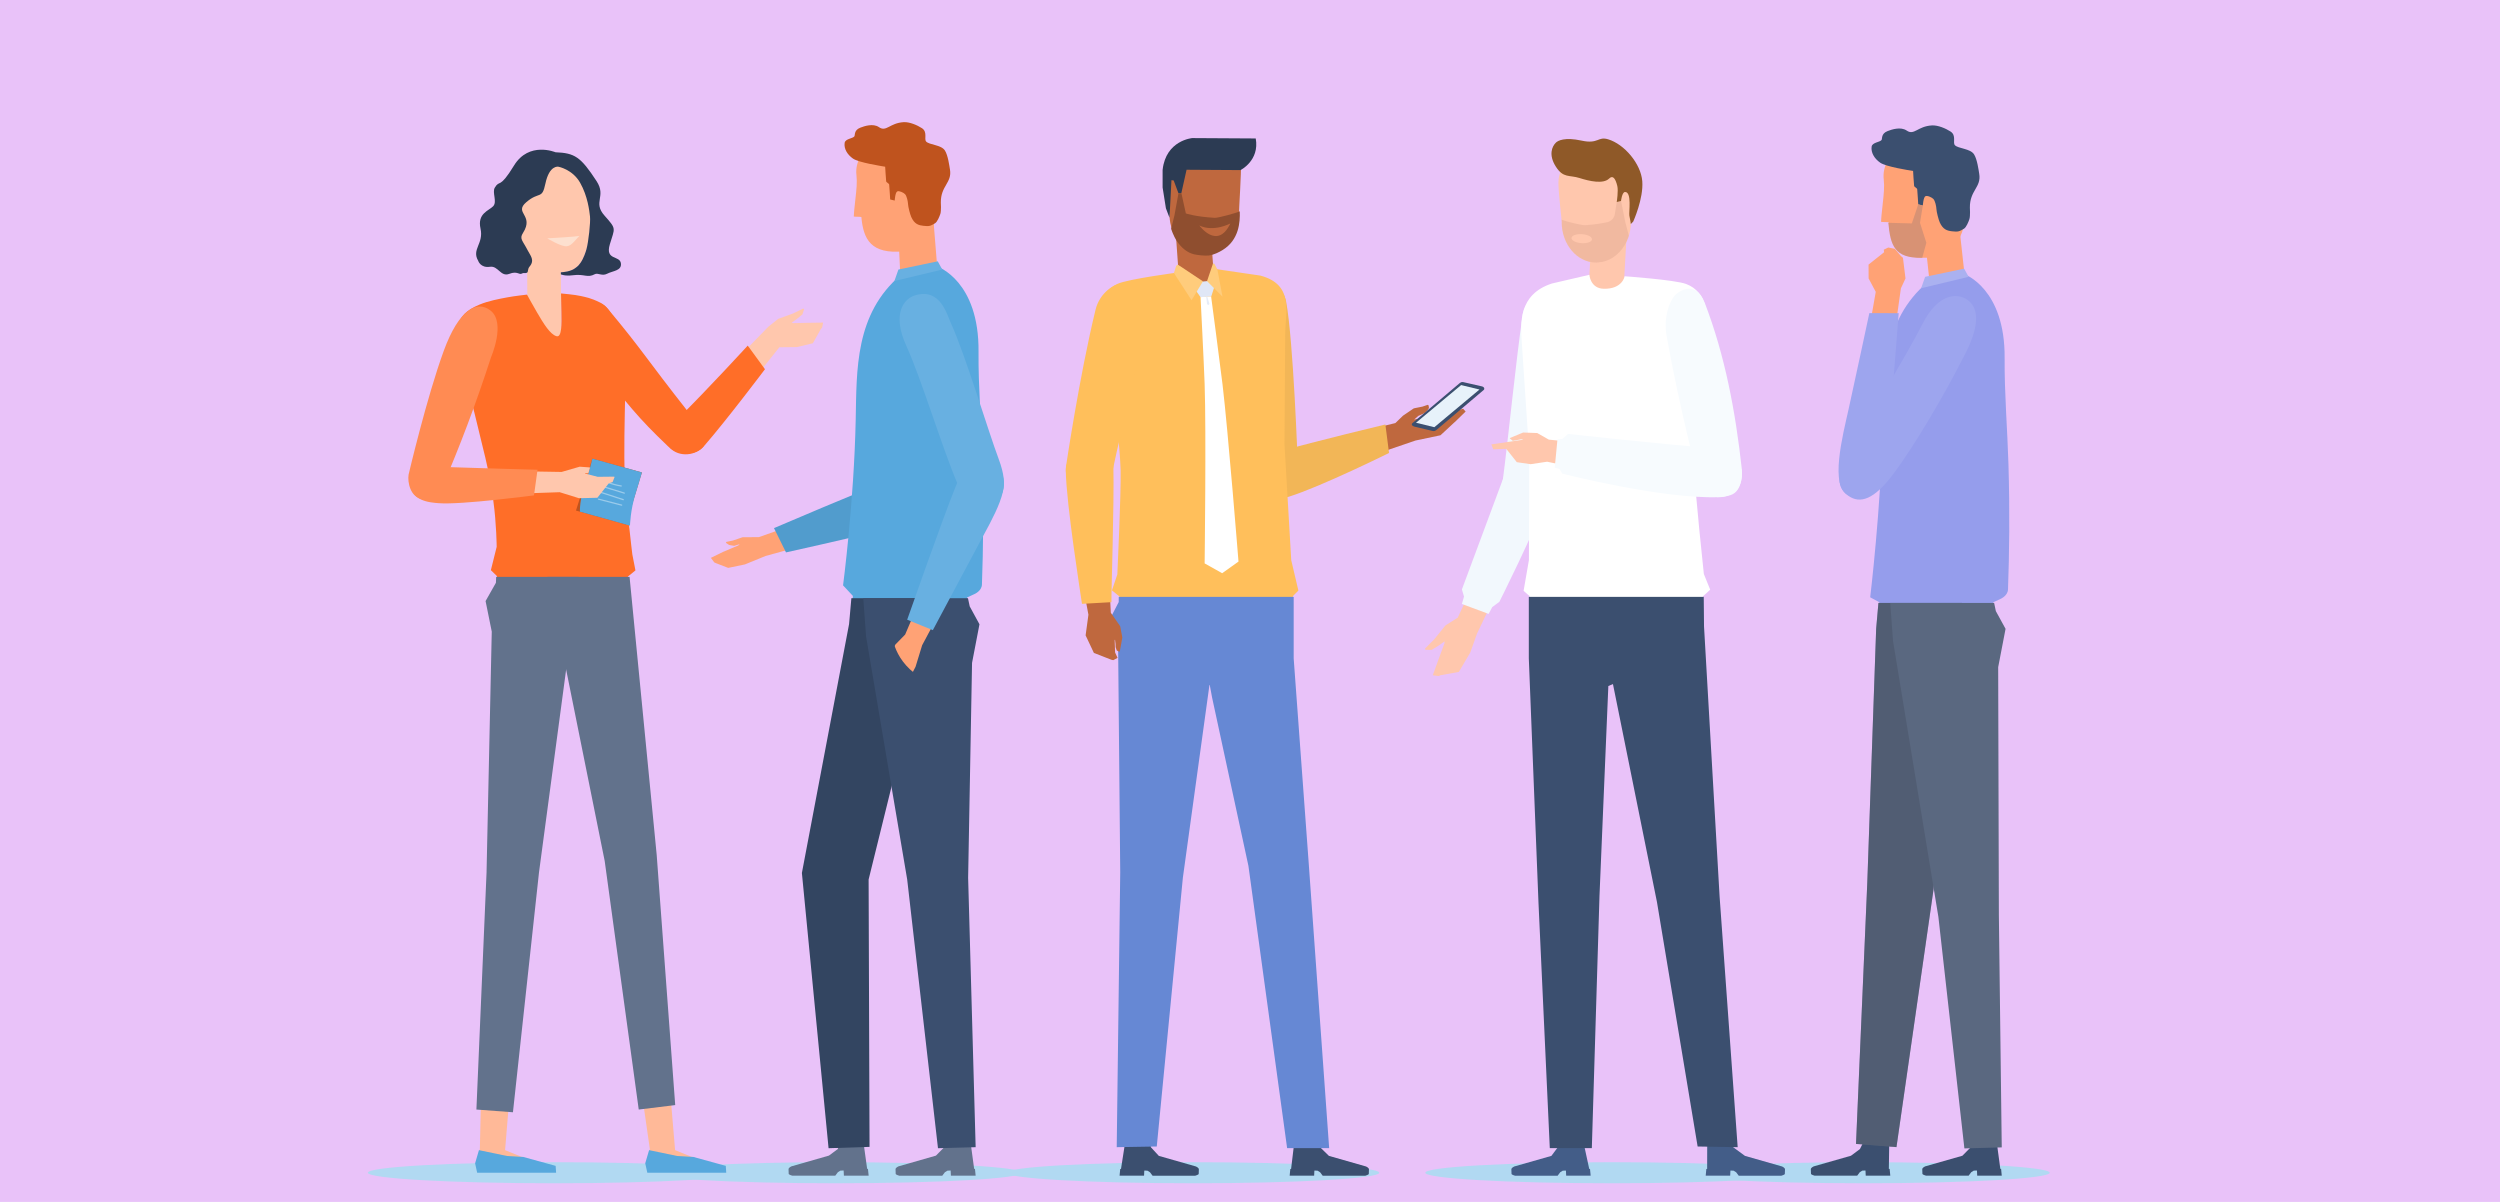 <?xml version="1.0" encoding="UTF-8"?>
<svg id="_レイヤー_2" data-name="レイヤー 2" xmlns="http://www.w3.org/2000/svg" viewBox="0 0 728 350">
  <defs>
    <style>
      .cls-1 {
        fill: #62728c;
      }

      .cls-2 {
        fill: #3b4f6f;
      }

      .cls-3, .cls-4 {
        fill: #ba8372;
      }

      .cls-5 {
        fill: #d89274;
      }

      .cls-6 {
        fill: #e7f2fa;
      }

      .cls-7 {
        fill: #ffbf5b;
      }

      .cls-8 {
        fill: #444e60;
        opacity: .4;
      }

      .cls-9 {
        fill: #8f5928;
      }

      .cls-10 {
        fill: #fff;
      }

      .cls-11 {
        fill: #435d88;
      }

      .cls-12 {
        fill: #ff8b53;
      }

      .cls-13 {
        fill: #aab1f0;
      }

      .cls-14 {
        fill: #ffcc7c;
      }

      .cls-15 {
        fill: #ffb998;
      }

      .cls-16 {
        fill: #ffa275;
      }

      .cls-17 {
        fill: #5a6880;
      }

      .cls-18 {
        fill: #fde0cf;
      }

      .cls-19 {
        fill: #959dec;
      }

      .cls-20 {
        fill: #334561;
      }

      .cls-21 {
        fill: #f2f8fd;
      }

      .cls-22 {
        fill: #e0e7f6;
      }

      .cls-23 {
        fill: #b1d9f2;
      }

      .cls-24 {
        fill: #9acbeb;
      }

      .cls-25 {
        fill: #8f4e2f;
      }

      .cls-26 {
        fill: #e9c2f9;
      }

      .cls-27 {
        fill: #68b0e1;
      }

      .cls-28 {
        fill: #6688d4;
      }

      .cls-29 {
        fill: #ffc7ad;
      }

      .cls-30 {
        fill: #ff6e28;
      }

      .cls-31 {
        fill: #bf683e;
      }

      .cls-32 {
        fill: #f7fbfe;
      }

      .cls-33 {
        fill: #e6ecf8;
      }

      .cls-34 {
        fill: #9da5ee;
      }

      .cls-35 {
        fill: #57a8dd;
      }

      .cls-36 {
        fill: #bf531e;
      }

      .cls-4 {
        opacity: .2;
      }

      .cls-37 {
        fill: #2c3b53;
      }

      .cls-38 {
        fill: #519ccd;
      }

      .cls-39 {
        fill: #f2b657;
      }
    </style>
  </defs>
  <g id="Layer_1" data-name="Layer 1">
    <rect class="cls-26" width="728" height="350"/>
    <g>
      <ellipse class="cls-23" cx="161.37" cy="341.5" rx="54.25" ry="3.07"/>
      <ellipse class="cls-23" cx="243.32" cy="341.5" rx="54.25" ry="3.07"/>
      <ellipse class="cls-23" cx="347.4" cy="341.5" rx="54.25" ry="3.07"/>
      <ellipse class="cls-23" cx="469.3" cy="341.5" rx="54.25" ry="3.07"/>
      <ellipse class="cls-23" cx="542.63" cy="341.5" rx="54.25" ry="3.07"/>
    </g>
    <g>
      <g>
        <polygon class="cls-29" points="424.82 195.66 419.5 196.62 418.9 196.86 417.23 196.64 419.11 191.43 420.63 187.32 420.65 186.77 418.97 187.97 416.9 189.25 415.09 189.22 414.95 188.89 417.64 186.18 420.91 182.13 424.49 179.86 429.19 169.82 435.72 172.72 430.1 184.52 428.14 190.02 424.82 195.66"/>
        <rect class="cls-29" x="459.94" y="72.5" width="16.29" height="10.18" transform="translate(364.63 540.64) rotate(-86.82)"/>
        <g>
          <path class="cls-21" d="M452.43,88.02c-.94-.4-8.01-3.36-9.06,3.84-1.95,13.34-4.11,35.36-5.74,47.87-.71,5.41-.11,8.04,3.73,9.41l.63.19c3.83,1.37,7.8-1.27,8.75-5.39,0,0,4.92-26.1,6.8-46.02.47-5.01-3.17-9.07-5.11-9.9Z"/>
          <path class="cls-21" d="M437.7,139.39c-4.13,11.13-11.99,32.24-11.99,32.24l.61,2.1-.62,2.15,7.79,2.89,1.05-1.98,2.08-1.54s10.24-20.43,13.76-30.14c1.52-4.2-1.89-8.5-4.79-9.32-2.27-.65-6.71.4-7.9,3.61Z"/>
        </g>
        <path class="cls-10" d="M462.82,80.02l-10.91,2.54c-9.73,3.18-9.17,11.46-8.75,17.38l2.16,32.37-.1,30.79-1.55,8.95,1.7,1.5.13,3.39,50.46.2-.06-3.49,2.11-1.93-1.85-4.57s-2.52-23.54-2.77-30.14c-.24-6.35.76-25.41.76-25.41l2.58-14.72c.93-4.74.4-11.91-5.75-14.19-3.27-1.21-17.88-2.24-17.88-2.24,0,0-.62,3.76-6.09,3.64-3.92-.09-4.19-4.07-4.19-4.07Z"/>
        <g>
          <g>
            <path class="cls-11" d="M455.7,340.87h.3l.07,1.49h7.13l-.19-1.97h-.23s0-.02,0-.02l-1.57-7.25h-7.41l-.16.96-1.87,2.51-10.82,3.09s-.85.37-.84.84l.03.85.02.52s.13.23,1.01.48h12.41l.75-1,.73-.46.63-.03Z"/>
            <path class="cls-11" d="M504.2,340.87h-.3l-.07,1.49h-7.13l.19-1.97h.23s0-.02,0-.02l.02-7.25h7.41l.16.96,3.42,2.51,10.82,3.09s.85.37.84.84l-.03.85-.02.52s-.13.23-1.01.48h-12.41l-.75-1-.73-.46-.63-.03Z"/>
          </g>
          <polygon class="cls-2" points="500.75 261.13 506.01 334.06 494.35 333.86 482.51 262.69 469.69 199.19 468.35 199.77 465.77 260.91 463.54 334.34 451.3 334.34 448.01 262.94 445.19 191.73 445.19 182.77 445.19 173.81 496.13 173.81 496.21 182.39 500.75 261.13"/>
        </g>
        <path class="cls-32" d="M507.25,136.87c-1.88-17.13-4.93-33.3-10.81-48.64-2.76-7.2-8.01-3.05-8.75-2.19-1.58,1.85-3.34,6.31-2.36,11.84,3.78,21.35,9.58,43.08,9.58,43.08,2.46,4.85,6.56,4,9.07,3.2,3.72-1.19,3.27-7.29,3.27-7.29Z"/>
        <g>
          <path class="cls-29" d="M454.76,64.59c-.04,6.53,4.44,11.84,10.01,11.88,5.57.03,10.11-5.23,10.15-11.76,0-.71.34-7.85.42-11.53.03-1.32-.55-2.58-1.57-3.42l-1.99-1.65c-.47-.39-1.02-.67-1.6-.84l-5.95-1.66c-.94-.26-1.93-.26-2.86,0l-3.44.96c-1.26.35-2.38,1.15-3,2.3-.6,1.09-1.17,2.68-1.11,4.76.11,3.84.96,10.3.96,10.96Z"/>
          <g>
            <path class="cls-29" d="M474.16,69.1c-.07.18-.15.4-.26.67.09-.22.18-.44.26-.67Z"/>
            <path class="cls-29" d="M466.58,76.27c-.5.07-1.03.14-1.54.18.53-.01,1.04-.07,1.54-.18Z"/>
            <path class="cls-29" d="M473.85,69.89c-.08.18-.16.38-.26.58.09-.19.17-.38.26-.58Z"/>
            <path class="cls-3" d="M474.31,68.67v-.02c-.05.15-.1.3-.15.45.1-.26.15-.43.15-.43Z"/>
            <path class="cls-3" d="M473.9,69.77s-.03.08-.05.12c.02-.04.03-.08.05-.12Z"/>
            <path class="cls-4" d="M471.99,58.28l-1.09-.14-.66,4.19c-.18,1.16-1.04,2.1-2.19,2.36-1.38.31-3.51.68-6.42.89-.97.07-5.73-1.11-6.91-1.61.03.3.05.52.05.61-.04,6.53,4.44,11.84,10.01,11.88.09,0,.18-.01.27-.01.51-.04,1.05-.1,1.54-.18,3-.62,5.55-2.8,7.02-5.81.09-.2.18-.4.26-.58.02-.04.03-.08.05-.12.11-.26.19-.49.26-.67.05-.15.1-.3.14-.45l-1.06-4.08-1.25-6.29Z"/>
          </g>
          <path class="cls-9" d="M475.58,64.52l-.68.72s-.12-1.02-.43-2.46c-.19-.87.8-6.96-1.28-6.87-.86.04-1.15,2.61-1.15,2.61l-1.24.3s.5-3.26.16-4.66c-.56-2.26-1.31-3.22-2.39-2.16-1.7,1.66-5.66.78-8.62-.16-2.96-.94-4.71.1-6.88-3.3-2.18-3.41-1.16-5.87.01-7.01.59-.57,2.55-1.66,7.48-.58,4.93,1.08,4.7-1.3,7.71-.39,4.76,1.43,9.56,7.13,9.96,12.2.4,5.07-2.64,11.77-2.64,11.77Z"/>
          <path class="cls-29" d="M457.62,69.29c-.05.72,1.25,1.4,2.9,1.52,1.65.11,3.03-.38,3.07-1.11.05-.72-1.25-1.4-2.9-1.51-1.65-.11-3.02.38-3.07,1.11Z"/>
        </g>
        <polygon class="cls-29" points="441.7 134.59 438.62 130.7 434.83 130.85 434.29 129.4 439.32 128.67 443.38 128.07 443.51 127.98 442.96 127.91 441.71 128.15 440.53 128.37 439.65 127.65 439.71 127.54 443.54 125.95 447.64 126.1 451.02 128.02 465.03 129.44 463.13 137.1 450.53 134.45 445.72 135.17 441.7 134.59"/>
        <path class="cls-32" d="M500.37,144.78c-16.53.54-45.42-6.85-45.42-6.85l-.84-1.36-1.37-.38.79-8.23,1.45-.16,1.65-1.45s25.67,2.88,42.92,4.22c4.99.39,7.92,4.7,7.68,8.06-.28,3.87-2.74,6.01-6.85,6.14Z"/>
      </g>
      <g>
        <path class="cls-2" d="M575.39,340.86h.3l.07,1.49h7.15l-.19-1.98h-.23s0-.02,0-.02l-.98-7.27h-7.43l-.16.96-2.47,2.51-10.85,3.1s-.85.37-.84.84l.03.86.02.52s.13.23,1.02.48h12.44l.75-1,.73-.46.63-.03Z"/>
        <path class="cls-2" d="M542.93,340.86h.3l.07,1.49h7.15l-.19-1.98h-.23s0-.02,0-.02l.11-7.23-7.35-.86-1.19,2.36-2.6,1.93-10.85,3.1s-.85.37-.84.84l.03.86.02.52s.13.23,1.02.48h12.44l.75-1,.73-.46.63-.03Z"/>
        <g>
          <g>
            <g>
              <polygon class="cls-16" points="570.61 66.59 560.3 67.28 562.04 83.51 572.33 82.26 570.61 66.59"/>
              <path class="cls-16" d="M547.75,64.59c0,.1,2.24.05,2.25.15.6,6.66,2.84,11.12,12.59,10.21,5.81-.54,10.07-6.39,9.5-13.21-.08-.96-.58-13.41-.84-14.3l-4.77-3.29-8.85-1.64-6.77,2.55c-.03.26-2.83,2.96-2.31,7.26.23,1.97.02,4.2-.32,7.21-.28,2.49-.5,4.72-.47,5.07Z"/>
            </g>
            <path class="cls-2" d="M568.49,67.36c1.65.18,2.02.1,3.43-.77.68-.42,1.32-2.02,1.57-2.78.3-.9.14-3.36.14-3.36-.05-5.05,3.39-5.88,2.72-9.85-.2-1.21-.59-4.19-1.5-5.65-1.07-1.71-4.66-1.66-5.59-2.68-.68-.74.51-2.83-1.26-3.97-1.39-.9-3.67-1.88-5.41-1.78-4.2.24-5.17,3.01-7.36,1.5-1.76-1.21-4.39-.3-5.54.14-2,.76-1.5,2.28-1.8,2.63-.56.65-2.68.67-2.87,1.91-.25,1.71.79,3.49,2.49,4.67,1.72,1.2,8.44,2.22,9.58,2.42.01,1.06.21,2.7.3,4.33.02.31.88.67.9.98.1,1.92.3,3.52.3,4.42l1.34.33s.14-2.39.76-2.72c.54-.28,1.88.36,2.3.8.54.56.87,2.21.9,2.98.03.82.62,3.05.96,3.83.95,2.14,2.21,2.46,3.64,2.62Z"/>
          </g>
          <path class="cls-5" d="M560.95,70.68l-1.85-5.79.83-5.05-1.34-.33-1.86,5.55-6.85-.18c.61,6.59,1.78,10.42,9.88,10.18l1.2-4.39Z"/>
        </g>
        <g>
          <path class="cls-19" d="M547.27,175.39l-.23,4.48,33.35.23.05-4.72,2.07-.96s2.15-.87,2.22-2.77c.37-10.26.55-22.36.13-36.54-.28-9.66-1.2-20.89-1.11-30.75.19-20.44-11.79-24.55-11.79-24.55l-10.6,2.32c-13.38,11.27-12.82,27.52-13.11,41.95-.49,23.75-3.65,49.85-3.65,49.85l2.68,1.45Z"/>
          <polygon class="cls-13" points="560.6 80.61 571.95 78.23 573.27 80.61 559.43 83.93 560.6 80.61"/>
        </g>
        <g>
          <polygon class="cls-17" points="571.34 175.58 547 175.58 546.34 183.06 543.75 257.16 540.47 333.11 552.25 334.04 563.04 259.04 569.26 186.85 571.34 175.58"/>
          <polygon class="cls-8" points="571.34 175.58 547 175.58 546.34 183.06 543.75 257.16 540.47 333.11 552.25 334.04 563.04 259.04 569.26 186.85 571.34 175.58"/>
          <polygon class="cls-17" points="580.69 175.58 550.44 175.58 551.25 186.64 564.46 267.01 572.03 334.42 582.91 334.12 582.07 266.54 581.87 194.28 584.02 183.12 581.19 177.95 580.69 175.58"/>
        </g>
        <g>
          <polygon class="cls-16" points="551.11 101.25 543.54 100.27 546.22 84.99 544.14 81.08 544.12 77.05 548.65 73.45 548.55 72.71 549.87 72.07 551.76 72.46 553.55 74.56 554.14 75.07 554.88 81.08 553.54 83.97 551.11 101.25"/>
          <g>
            <path class="cls-34" d="M572.88,87.29c-2.85-2.01-8.48-2.02-13.1,7.13-4.62,9.15-17.3,29.85-22.47,39.59-1.36,2.57-3.32,7.29.83,10.3,3.6,2.62,7.69.96,12.94-5.96,6.57-8.65,15.41-24.01,19.91-32.86,1.4-2.75,8.03-13.85,1.89-18.19Z"/>
            <path class="cls-34" d="M552.9,91.2s-2.67,34.89-3.8,44.78c-.42,3.68-3.57,11.21-10.77,8.26-5.68-2.32-1.69-17.57-.03-25.04,1.62-7.26,6.05-28.02,6.05-28.02l8.55.02Z"/>
          </g>
        </g>
      </g>
      <g>
        <g>
          <g>
            <rect class="cls-29" x="153.55" y="73.3" width="9.82" height="26.63" transform="translate(-.58 1.07) rotate(-.39)"/>
            <g>
              <path class="cls-29" d="M171.84,65.18c-.08,4.08-.99,9.47-3.32,12.04-2.21,2.43-5.75,2.17-8.98,2.1-6.65-.13-11.92-6.67-11.77-14.61.01-.68-.1-6.26-.15-10.79-.03-3.2,2.54-5.79,5.69-5.73l14.03.27c3.23.06,5.74,2.9,5.45,6.18-.39,4.47-.93,9.87-.94,10.53Z"/>
              <path class="cls-18" d="M168.73,68.7s-1.13.25-9.36.71c0,0,4.1,2.5,5.69,2.3,1.47-.18,2.27-1.66,3.67-3.01Z"/>
            </g>
          </g>
          <path class="cls-37" d="M163.32,79.88c0-.23,0-.58,0-.58l.2-.02s.39-.02.63-.06c.36-.07.72-.1,1.09-.18.45-.1.9-.24,1.34-.43.19-.08.34-.16.51-.26.32-.19.61-.41.88-.63.19-.16.38-.31.54-.5.21-.25.38-.46.56-.72.9-1.3,1.5-3.16,1.71-3.93.57-2.03,1.22-7.88,1.03-9.52-.19-1.65-.65-5.89-2.87-9.82-2.22-3.93-6.33-4.68-6.33-4.68,0,0-2.64-.6-3.8,4.97-.97,4.69-1.76,2.12-5.53,5.34-3.77,3.22,2.37,3.68-.97,8.95-1.13,1.78-.16,2.11,1.44,5.25.69,1.35,2.04,2.72.47,4.56-.67.79-.31,1.58-.77,1.8-.6.29-.81-.11-1.46.24-.87.47-1.29-.84-3.68.09-2.53.98-3.22-2.42-5.62-2.06-2.78.41-3.44-1.75-3.44-1.75-1.98-3.37,1.67-4.96.68-9.37-.99-4.41,2.41-5.2,3.67-6.5,1.27-1.3-.36-4.02.49-5.43,1.5-2.5,1.23.71,5.59-6.43,4.36-7.14,12.08-3.87,12.08-3.87,5.6.23,7.31,1.28,11.96,8.4,2.96,4.54-1.22,6.08,2.34,10.07,3.56,3.99,2.97,3.49,1.53,8.33-1.44,4.84,2.98,3.11,3.23,5.62.21,2.11-2.35,2.08-4.06,2.97-1.44.75-2.65-.36-3.53.11-2.21,1.19-2.96-.14-6.4.31-2.37.31-3.51-.26-3.51-.26Z"/>
        </g>
        <g>
          <polygon class="cls-29" points="236.71 99.95 239.03 95.82 239.4 95.38 239.69 93.94 234.84 94.01 231 94.1 230.53 93.96 232.01 92.91 233.66 91.56 234.15 90.05 233.92 89.84 230.9 91.3 226.61 92.85 223.71 95.17 213.57 105.6 218.74 111.43 226.94 101.13 232.06 101.07 236.71 99.95"/>
          <g>
            <path class="cls-30" d="M171.78,103.98c11.71,14.58,13.76,17.41,22.73,25.97,3.16,3.01,8.58,2.56,10.34.01l.15-.36c1.09-3.45-1.15-5.27-4.46-9.48-12.82-16.28-13.22-17.83-23.44-30.08-3.02-3.61-5.83-1.26-7.7,2.23-3.07,5.76,2.39,11.7,2.39,11.7Z"/>
            <path class="cls-30" d="M222.75,107.51l-5.01-6.87s-12.06,13.15-19.99,20.95c-3,2.95-5.55,5.81-2.73,8.66l.04.18c2.82,2.85,7.55,2.23,9.87-.43,6.72-7.72,17.83-22.49,17.83-22.49Z"/>
          </g>
        </g>
        <path class="cls-30" d="M181.95,139.26c-.32-7.65-.05-16.62.14-26.12.16-8.21-1.51-22.18-7.32-25.03-2.92-1.44-4.19-1.56-5.64-1.91-1.64-.39-5.76-.75-5.76-.75,0,0,.07,3.31.11,5.53.05,3.14.19,7.39-1.43,6.92-1.83-.53-3.71-3.56-5.69-6.96-1.42-2.44-2.9-5.15-2.9-5.15,0,0-3.61.39-5.79.81-2.6.49-5.46,1.03-8,2.08-7.81,3.21-6.73,7.78-6.32,14.59,0,0,3.82,12.48,5.53,19.93,1.57,6.82,3.34,12.43,4.75,22.46.96,6.87,1,13.58,1,13.58l-1.69,6.79,1.79,1.75.06,6.48,38.7.77-.68-7.11,2.23-1.82-.91-4.68s-1.9-15.69-2.17-22.16Z"/>
        <g>
          <g>
            <polygon class="cls-36" points="167.72 148.68 182.29 152.75 186.92 137.58 172.5 133.55 167.72 148.68"/>
            <path class="cls-35" d="M168.88,149l14.57,4.08s.13-4.7,1.64-9.36c.53-1.63,1.83-6.14,1.83-6.14l-14.42-4.03s-1.07,4.28-1.58,5.66c-2.33,6.21-2.04,9.8-2.04,9.8Z"/>
            <g>
              <path class="cls-24" d="M180.86,141.7c-2.74-.43-5.33-1.56-7.85-2.67-.21-.1-.02-.41.19-.31,2.49,1.1,5.05,2.21,7.76,2.63.23.04.13.39-.1.35h0Z"/>
              <path class="cls-24" d="M181.75,143.77c-2.94-.95-5.91-1.77-8.85-2.72-.22-.07-.13-.43.1-.35,2.94.95,5.91,1.77,8.85,2.72.22.07.13.43-.1.35h0Z"/>
              <path class="cls-24" d="M181.45,145.68c-3.31-1.11-6.64-2.18-9.98-3.2-.23-.07-.13-.42.1-.35,3.34,1.02,6.66,2.09,9.98,3.2.22.07.13.43-.1.35h0Z"/>
              <path class="cls-24" d="M180.98,147.27c-2.25-.58-4.49-1.16-6.74-1.74-.23-.06-.13-.41.1-.35,2.25.58,4.49,1.16,6.74,1.74.23.06.13.41-.1.35h0Z"/>
            </g>
          </g>
          <g>
            <path class="cls-29" d="M171.83,136.12l-3.02-.22-5.27,1.53-15.07-.26.5,6.64,14.01-.48,5.62,1.75,5.36-.13,3.31-4.2,1.12-.37.57-1.46-.12-.12-4.79.05-3.65-.94v-.15s.37.04.94.12l.49-1.76Z"/>
            <g>
              <path class="cls-12" d="M123.27,145.46c-3.89-.56-4.63-5.14-4.29-7.25,0,0,5.23-22.33,10.24-36.04,4.4-12.05,9.63-14.84,13.61-11.75,4.53,3.52.2,13.5.2,13.5-4.53,13.96-9.27,26.4-14.14,37.67,0,0-2.04,4.38-5.63,3.86Z"/>
              <path class="cls-12" d="M119.91,139.79c.49-2.93,1.23-4.09,7.7-3.86,11.85.41,28.92.86,28.92.86l-1.03,7.46s-21.21,2.8-27.73,2.28c-2.51-.2-8.91-.55-7.87-6.74Z"/>
            </g>
          </g>
        </g>
        <polygon class="cls-15" points="140.22 313.7 139.73 334.62 138.68 338.54 139.59 341.11 161.59 341.11 161.37 339.89 151.95 336.9 147.08 334.92 148.83 313.7 140.22 313.7"/>
        <polygon class="cls-35" points="139.47 334.92 138.35 338.75 138.95 341.5 161.94 341.5 161.8 339.5 152.36 336.9 147.62 336.62 139.47 334.92"/>
        <polygon class="cls-15" points="186.11 312.88 189.24 334.62 188.6 336.79 189.1 341.11 211.05 341.11 210.88 339.89 201.46 336.9 196.59 334.92 194.73 312.88 186.11 312.88"/>
        <polygon class="cls-35" points="189.02 334.92 187.89 338.75 188.5 341.5 211.48 341.5 211.35 339.5 201.9 336.9 197.17 336.62 189.02 334.92"/>
        <polygon class="cls-1" points="196.62 321.8 186 323.1 176.09 250.73 159.42 167.98 166.91 167.98 183.33 167.98 191.23 248.95 196.62 321.8"/>
        <polygon class="cls-1" points="141.4 175.03 143.2 183.92 141.68 254.14 138.73 323.1 149.37 323.89 156.96 254.01 168.47 167.98 144.49 167.98 144.41 169.71 141.4 175.03"/>
      </g>
      <g>
        <polygon class="cls-16" points="212.33 158.7 213.78 158.95 215.4 158.46 214.99 158.83 210.54 160.72 207 162.45 208.01 163.78 208.61 164.04 212.05 165.37 216.92 164.36 222.93 161.9 235.34 158.48 233.11 152.13 220.99 156.41 216.26 156.44 213.36 157.42 211.5 157.8 211.4 158.08 212.33 158.7"/>
        <path class="cls-1" d="M276.53,340.85h.3l.07,1.51h7.21l-.2-1.99h-.24s0-.02,0-.02l-.99-7.33h-7.48l-.16.97-2.49,2.53-10.93,3.13s-.86.37-.84.85l.03.86.02.52s.13.23,1.03.49h12.53l.76-1.01.74-.46.64-.03Z"/>
        <path class="cls-1" d="M245.37,340.85h.3l.07,1.51h7.21l-.2-1.99h-.24s0-.02,0-.02l-1.01-7.29-7.53-.08.04,1.59-2.62,1.94-10.93,3.13s-.86.37-.84.85l.03.86.02.52s.13.23,1.03.49h12.53l.76-1.01.74-.46.64-.03Z"/>
        <g>
          <path class="cls-38" d="M267.04,87.39c-3.51-.24-7.11,1.92-7.54,13-.4,10.32-.68,32.1-.02,43.19.18,2.93.68,6.48,5.83,6.9,4.47.36,7.32-1.09,7.87-9.82.67-10.6,1.07-31.71,1.21-41.72.04-3.23.22-11.04-7.34-11.56Z"/>
          <path class="cls-38" d="M225.38,153.79s26-11.14,35.4-14.66c3.49-1.31,9.68-2.04,11.1,6.29.98,5.71-10.22,7.63-17.68,9.57-7.26,1.88-25.32,5.87-25.32,5.87l-3.49-7.07Z"/>
        </g>
        <g>
          <g>
            <polygon class="cls-16" points="271.87 64.78 261.48 65.48 262.29 82.76 273.16 80.79 271.87 64.78"/>
            <path class="cls-16" d="M248.63,63.05c0,.09,2.19.05,2.2.15.59,6.51,2.78,10.88,12.32,9.99,5.68-.53,9.85-6.26,9.3-12.93-.08-.94-.57-13.13-.82-13.99l-4.67-3.22-8.66-1.61-6.63,2.5c-.03.26-2.77,2.89-2.27,7.1.23,1.93.02,4.11-.32,7.05-.28,2.44-.49,4.62-.46,4.96Z"/>
          </g>
          <path class="cls-36" d="M268.93,65.76c1.61.18,1.97.1,3.36-.75.67-.41,1.29-1.98,1.54-2.72.3-.88.14-3.29.14-3.29-.05-4.94,3.32-5.75,2.66-9.64-.2-1.18-.57-4.1-1.47-5.53-1.05-1.68-4.56-1.62-5.47-2.62-.66-.73.5-2.77-1.23-3.89-1.36-.88-3.59-1.84-5.29-1.75-4.11.24-5.06,2.95-7.21,1.46-1.72-1.19-4.29-.29-5.42.14-1.96.75-1.47,2.23-1.77,2.57-.55.63-2.63.66-2.81,1.87-.25,1.68.77,3.42,2.43,4.57,1.69,1.17,8.26,2.17,9.37,2.37.01,1.04.21,2.64.29,4.24.02.31.87.66.88.96.09,1.88.29,3.44.29,4.33l1.32.32s.13-2.34.74-2.66c.53-.28,1.84.35,2.26.79.53.55.85,2.16.88,2.92.03.8.6,2.99.94,3.74.93,2.09,2.16,2.41,3.56,2.57Z"/>
        </g>
        <path class="cls-35" d="M248.36,173.54l-.39,4.97,33.6.23.05-4.76,2.08-.96s2.17-.87,2.24-2.79c.37-10.34.55-22.53.13-36.82-.29-9.73-1.21-21.05-1.12-30.99.2-20.6-11.88-24.74-11.88-24.74l-10.68,2.34c-13.48,11.36-12.91,27.73-13.21,42.27-.49,23.93-3.68,48.17-3.68,48.17l2.86,3.07Z"/>
        <polygon class="cls-27" points="261.62 78.49 273.07 76.09 274.39 78.49 260.45 81.83 261.62 78.49"/>
        <g>
          <polygon class="cls-20" points="272.45 174.19 247.92 174.19 247.25 181.73 233.51 254.21 241.28 334.36 253.21 333.97 252.94 256.11 270.36 185.54 272.45 174.19"/>
          <polygon class="cls-2" points="281.87 174.19 251.39 174.19 252.2 185.33 264.17 256.08 273.14 334.36 284.11 334.06 281.92 255.6 283.06 193.03 285.22 181.79 282.38 176.58 281.87 174.19"/>
        </g>
        <polygon class="cls-16" points="260.72 191.28 260.68 191.23 260.08 192.41 259.3 194.76 258.88 194.93 258.03 194.78 258.57 191.48 260.76 187.66 263.58 184.78 268.96 172.16 276.04 173.82 268.53 187.89 266.61 194.16 263.73 199.71 259.13 198.6 258.24 197.98 259.71 194.52 260.72 191.28"/>
        <g>
          <path class="cls-27" d="M266.56,85.97c-3.38.98-6.92,5.41-2.61,14.8,4.31,9.39,10.62,30.31,15.05,40.5,1.17,2.69,3.66,7.19,8.64,5.81,4.33-1.2,6.28-5.06,3.23-13.26-3.31-8.89-9.73-30.4-13.88-39.51-1.29-2.83-3.14-10.46-10.42-8.34Z"/>
          <path class="cls-27" d="M264.17,180.46s10.24-29.19,14-38.49c1.4-3.46,4.28-9.52,12.22-5.04,5.39,3.04-1.68,14.57-5.3,21.37-3.52,6.61-13.45,25.2-13.45,25.2l-7.47-3.04Z"/>
        </g>
        <path class="cls-2" d="M259.79,184.6s.12,8.29,9.47,13.38v9.83h-12.73l-1.84-10.89v-12.31h5.09Z"/>
      </g>
      <g>
        <path class="cls-31" d="M423.59,122.93l-4.12,3.82-7.31,1.54-15.14,5.18-2.58-7.38,11.89-2.89,2.22-2.15,3.15-2.14,2.5-.5,1.54-.52.21.07.15.63c.04.27-.15.58-.34.78,0,0-.45.51-.81.82-.27.23-1.95.92-1.95.92l-1.2,1.08,5.01-1.18,8.16-1.67,1.09-.32.73.82-3.19,3.1Z"/>
        <path class="cls-39" d="M373.07,144.68h0c3.78-.44,5.28-5.85,4.83-9.63,0,0-1.26-35.99-3.38-47.23-.68-3.62-4.19-6.97-8.69-5.72l-.26.03c-3.88,1.6-4.35,8.81-4.18,13.02,0,0,1.72,31.19,4.03,43.5.7,3.74,3.87,6.49,7.65,6.05Z"/>
        <path class="cls-39" d="M404.49,131.91l-1.07-8.3s-20.31,4.86-31.08,7.91c-3.66,1.04-7.53,5.16-6.19,8.72l.2.58c1.42,3.45,5.47,4.93,9.1,3.78,9.4-2.97,29.04-12.69,29.04-12.69Z"/>
        <g>
          <path class="cls-2" d="M411.92,124.25l5.27,1.25c.45.11.79,0,1.36-.51l13.55-11.47c.26-.28.13-.87-.62-1.02l-5.43-1.24c-.45-.11-.85.17-1.21.49l-13.55,11.47c-.39.42-.09.84.62,1.02Z"/>
          <polygon class="cls-6" points="412.34 123.1 417.68 124.4 430.82 113.43 425.48 112.13 412.34 123.1"/>
        </g>
        <rect class="cls-31" x="342.96" y="67.81" width="10.18" height="16.29" transform="translate(-4.5 24.81) rotate(-4.06)"/>
        <path class="cls-7" d="M353.43,78.26l13.57,1.99c9.9,2.59,7.31,10.78,7.25,16.72l-.21,32.44,1.97,33.73,2.08,8.84-1.61,1.6.07,3.39-50.38.23-.15-3.48-2.22-1.8,1.57-4.67s1.1-23.65.96-30.25c-.14-6.35-2.29-25.32-2.29-25.32l-3.46-14.54c-1.21-4.67-1.12-11.86,4.89-14.51,3.19-1.41,17.71-3.31,17.71-3.31,0,0,.85,3.72,6.3,3.26,3.91-.33,3.94-4.31,3.94-4.31Z"/>
        <path class="cls-2" d="M383.05,340.87h-.3l-.07,1.49h-7.13l.19-1.97h.23s0-.02,0-.02l.87-7.25h7.41l.16.96,2.57,2.51,10.82,3.09s.85.37.84.84l-.03.85-.02.52s-.13.23-1.01.48h-12.41l-.75-1-.73-.46-.63-.03Z"/>
        <path class="cls-2" d="M333.52,340.87h-.3l-.07,1.49h-7.13l.19-1.97h.23s0-.02,0-.02l1.13-7.25h7.41l.16.96,2.31,2.51,10.82,3.09s.85.37.84.84l-.03.85-.02.52s-.13.23-1.02.48h-12.41l-.75-1-.73-.46-.63-.03Z"/>
        <polygon class="cls-28" points="326.21 254.05 325.19 334.06 336.85 333.86 344.45 255.6 352.23 199.19 352.95 203.08 363.54 252.14 374.81 334.34 387.05 334.34 381.05 250.72 376.72 191.73 376.72 182.77 376.72 173.81 325.78 173.81 325.77 175.32 323.79 179.14 325.58 186.17 326.21 254.05"/>
        <g>
          <g>
            <g>
              <path class="cls-31" d="M360.78,62.16c.15,6.55-4.27,11.96-9.85,12.09-5.59.12-10.24-5.09-10.38-11.64-.02-.93-.79-12.84-.64-13.71l21.43-.48c.19.86-.57,12.81-.55,13.74Z"/>
              <path class="cls-37" d="M338.56,49.42c.96-8.57,8.62-9.21,8.62-9.21l18.49.11c1.16,6.44-4.43,9.21-4.43,9.21l-15.71-.1-1.52,6.8-.85.03-1.38-3.7-.65-.1-.57,10.96-1.05-2.77-.96-6.06v-5.19Z"/>
            </g>
            <path class="cls-25" d="M361.04,61.52c-.91.48-6.32,1.97-7.34,1.91-5.62-.32-8.38-1.28-8.38-1.28l-1.3-5.91-.85.03-1.15,6.34-.98,4.02s.61,2.03,1.69,3.62c1.31,1.91,2.93,3.29,4.92,3.79,1.06.26,3.32.49,4.35.36,1.55-.19,3.1-1.03,3.99-1.57,4.84-2.94,5.15-8.16,5.03-11.3Z"/>
          </g>
          <path class="cls-31" d="M358.28,65.07s-4.85,2.62-9.03.59c0,0,5.26,7.31,9.03-.59Z"/>
        </g>
        <g>
          <polygon class="cls-31" points="318.54 190.13 323.66 192.13 324.19 192.24 325.43 191.57 324.71 189.99 324.59 186.46 324.69 186.25 324.85 187.49 324.87 188.43 325.2 189.42 325.93 189.79 326.08 189.69 326.35 188.3 326.82 185.64 326.2 182.36 323.47 178.43 322.93 167.61 314.89 168.02 316.95 179.01 316.13 185.02 318.54 190.13"/>
          <g>
            <path class="cls-7" d="M327.08,82.5c2.74,0,8.4,3.01,7.05,10.15-2.52,13.24-7.4,31.2-9.95,43.56-1.1,5.35-2.53,7.63-6.6,7.68l-.66-.03c-4.07.04-6.96-3.75-6.51-7.95,0,0,3.88-26.27,8.61-45.72,1.19-4.89,5.41-7.69,8.06-7.68Z"/>
            <path class="cls-7" d="M324.22,135.86c-.08-3.42-3.93-5.86-6.29-5.99-3.01-.17-7.64,2.78-7.57,7.25.14,9.7,4.38,36.28,4.71,38.72l8.58-.49c-.07-2.8.82-28.46.57-39.49Z"/>
          </g>
        </g>
        <g>
          <g>
            <polygon class="cls-22" points="347.94 84.18 349.59 86.53 352.71 86.36 353.63 83.47 351.81 81.84 350 82.01 347.94 84.18"/>
            <path class="cls-10" d="M352.68,86.36s2.57,19.33,3.32,25.58c1.61,13.51,4.65,51.59,4.65,51.59l-4.76,3.39-5.1-2.86s.48-38.48,0-52.24c-.21-6.14-1.19-25.3-1.19-25.3l3.08-.17Z"/>
            <polygon class="cls-14" points="354.5 78.45 353.62 76.78 353.22 76.75 351.49 81.86 355.99 86.4 354.5 78.45"/>
            <polygon class="cls-14" points="341.84 79.49 342.52 77.38 342.97 77.05 350.3 81.92 346.98 87.42 341.84 79.49"/>
          </g>
          <polygon class="cls-33" points="351.56 86.4 352.2 88.51 351.86 88.85 351.49 88.55 351.25 86.42 351.56 86.4"/>
        </g>
      </g>
    </g>
  </g>
</svg>